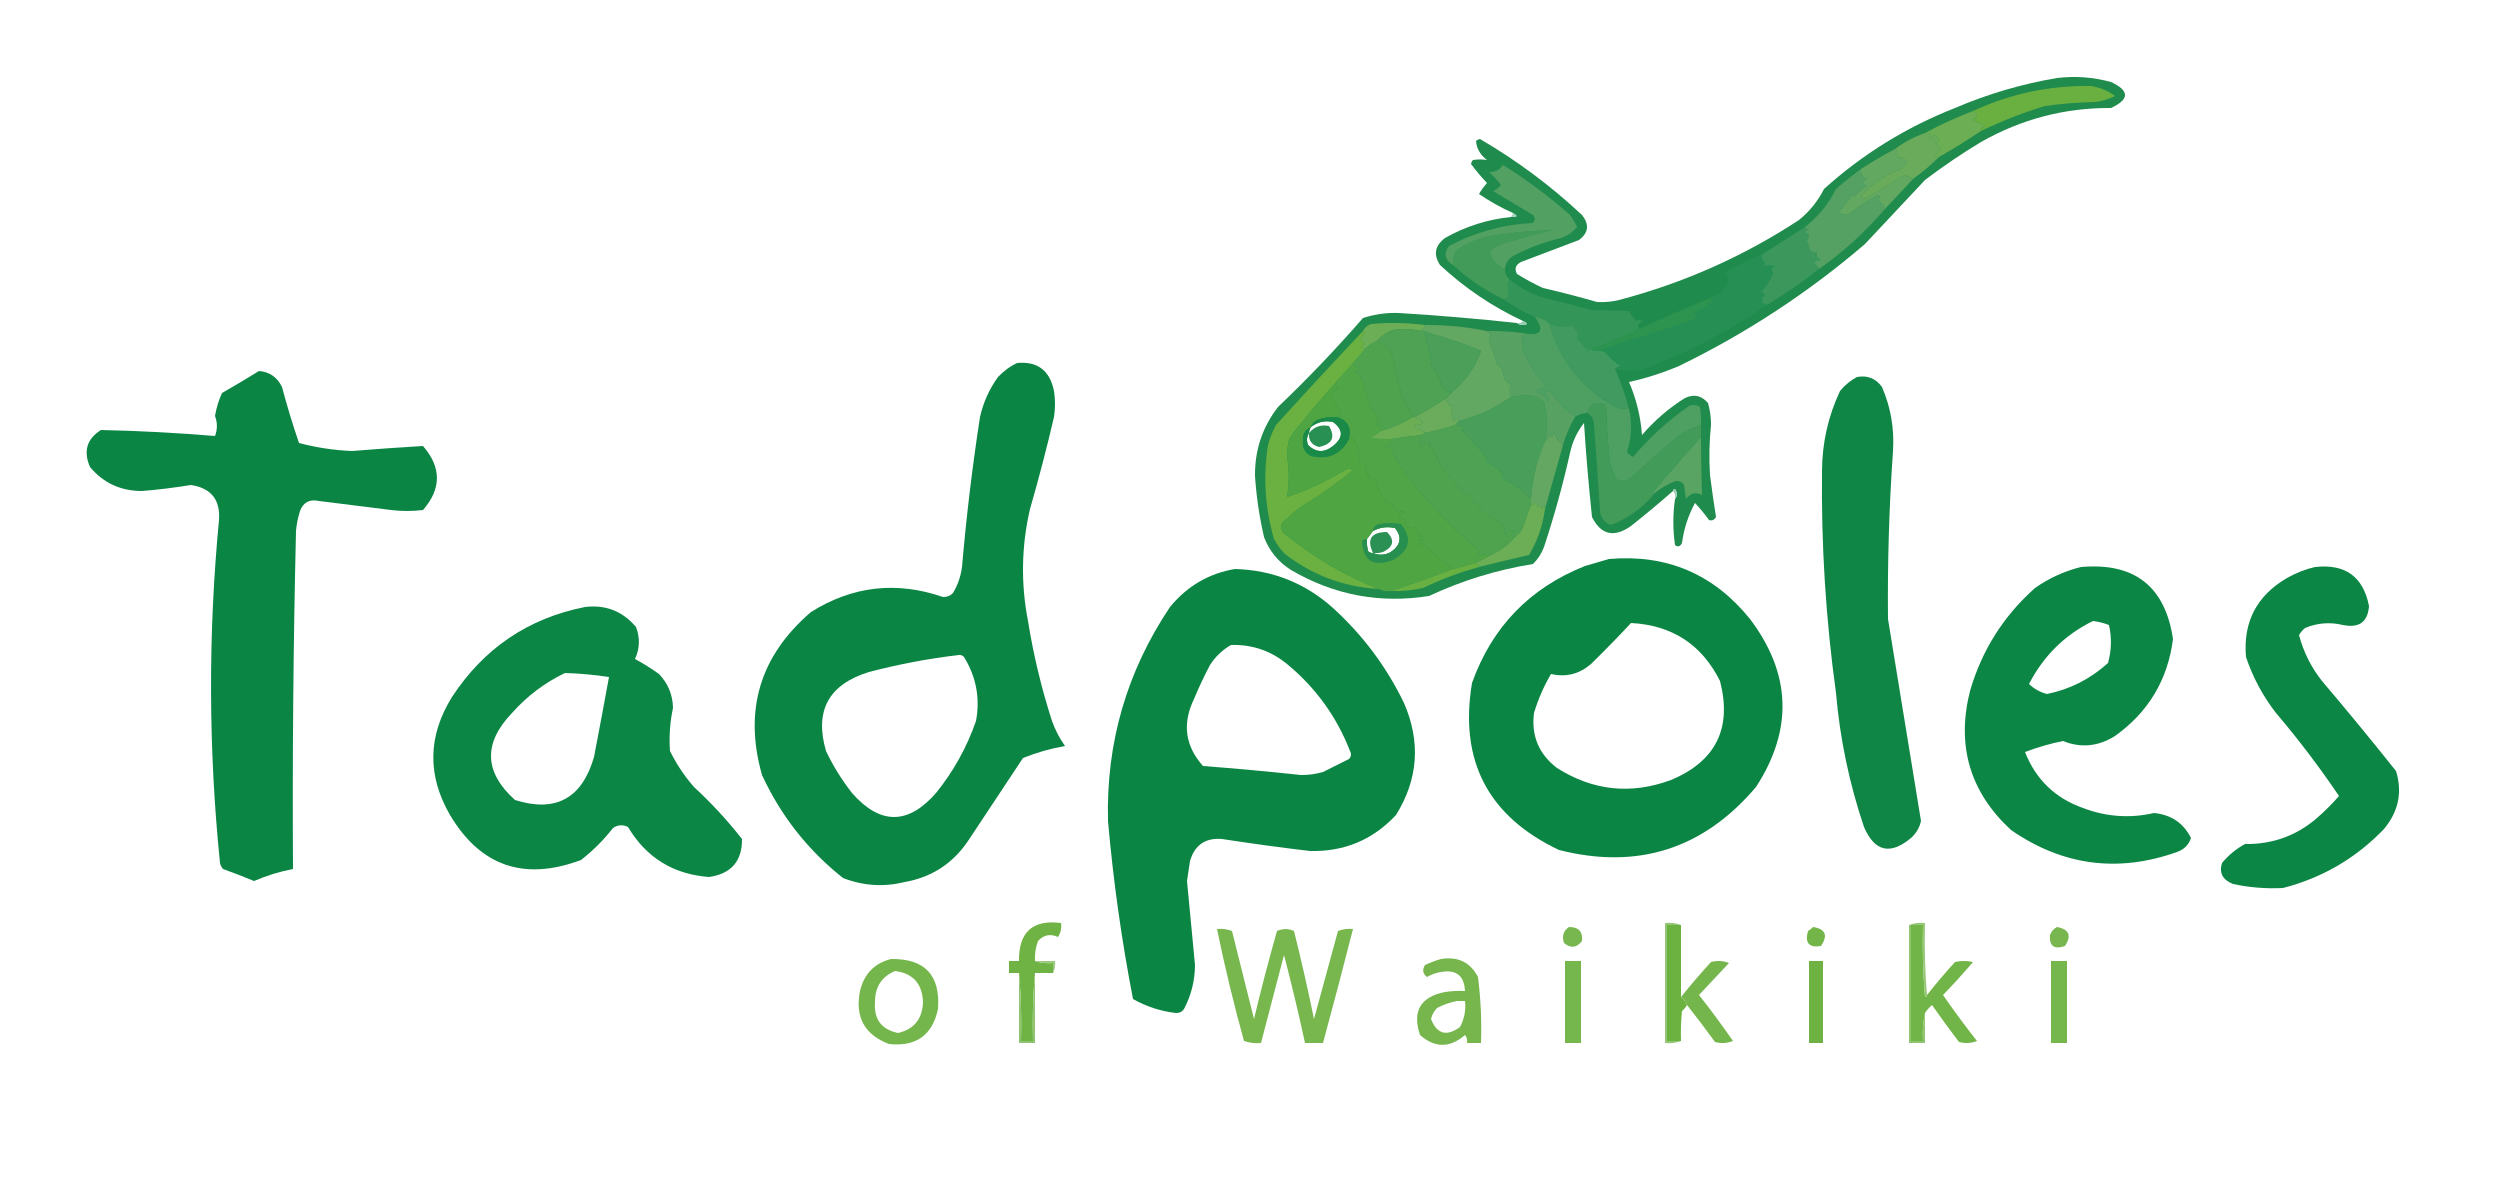 <?xml version="1.0" encoding="UTF-8"?>
<!DOCTYPE svg PUBLIC "-//W3C//DTD SVG 1.1//EN" "http://www.w3.org/Graphics/SVG/1.1/DTD/svg11.dtd">
<svg xmlns="http://www.w3.org/2000/svg" version="1.1" width="1250px" height="592px" style="shape-rendering:geometricPrecision; text-rendering:geometricPrecision; image-rendering:optimizeQuality; fill-rule:evenodd; clip-rule:evenodd" xmlns:xlink="http://www.w3.org/1999/xlink">
<g><path style="opacity:1" fill="#a9d4be" d="M 756.5,106.5 C 759.186,107.988 758.853,108.655 755.5,108.5C 755.833,107.833 756.167,107.167 756.5,106.5 Z"/></g>
<g><path style="opacity:1" fill="#1f8b4c" d="M 837.5,249.5 C 838.788,247.965 838.788,246.299 837.5,244.5C 836.893,244.624 836.56,244.957 836.5,245.5C 829.665,251.499 822.665,257.332 815.5,263C 807.017,268.977 800.517,267.477 796,258.5C 794.335,242.861 793.001,227.195 792,211.5C 788.522,215.92 786.189,220.92 785,226.5C 781.446,242.383 777.113,258.049 772,273.5C 770.789,276.759 768.956,279.592 766.5,282C 748.414,284.918 731.08,290.251 714.5,298C 689.943,301.889 666.943,297.555 645.5,285C 639.141,280.979 634.641,275.479 632,268.5C 629.686,258.449 628.186,248.282 627.5,238C 627.358,225.091 631.192,213.591 639,203.5C 653.896,189.273 668.063,174.439 681.5,159C 687.343,157.107 693.343,156.274 699.5,156.5C 719.211,157.705 738.878,159.371 758.5,161.5C 759.946,162.613 761.613,162.78 763.5,162C 762.956,161.283 762.289,160.783 761.5,160.5C 746.182,153.346 732.349,144.013 720,132.5C 716.611,127.306 717.445,122.806 722.5,119C 732.787,113.182 743.787,109.682 755.5,108.5C 758.853,108.655 759.186,107.988 756.5,106.5C 750.565,103.864 744.898,100.698 739.5,97C 740.64,95.027 741.973,93.193 743.5,91.5C 740.632,88.469 737.965,85.302 735.5,82C 735.645,81.228 735.978,80.561 736.5,80C 738.898,79.626 741.231,79.626 743.5,80C 740.182,77.513 738.349,74.346 738,70.5C 738.561,69.978 739.228,69.645 740,69.5C 758.4,80.226 775.4,92.893 791,107.5C 794.777,112.26 794.277,116.427 789.5,120C 779.833,123.667 770.167,127.333 760.5,131C 757.782,132.415 757.115,134.415 758.5,137C 762.706,139.602 767.039,141.936 771.5,144C 780.572,146.081 789.572,148.414 798.5,151C 802.182,151.222 805.848,150.889 809.5,150C 841.754,141.535 871.754,128.202 899.5,110C 904.805,105.701 908.972,100.534 912,94.5C 931.268,77.103 953.102,63.603 977.5,54C 993.902,46.977 1010.9,41.977 1028.5,39C 1037.66,37.907 1046.66,38.574 1055.5,41C 1064.83,45.333 1064.83,49.667 1055.5,54C 1032.42,53.855 1010.75,59.522 990.5,71C 980.821,76.838 971.487,83.172 962.5,90C 952.5,100.667 942.5,111.333 932.5,122C 904.205,146.265 873.205,166.598 839.5,183C 831.402,186.44 823.069,189.107 814.5,191C 818.152,199.441 820.318,208.274 821,217.5C 827.283,210.211 834.449,204.044 842.5,199C 846.918,196.913 850.751,197.746 854,201.5C 855.037,205.078 855.537,208.744 855.5,212.5C 854.647,220.826 854.481,229.159 855,237.5C 855.905,244.585 856.905,251.585 858,258.5C 857.163,260.007 855.996,260.507 854.5,260C 852.326,256.996 849.992,254.163 847.5,251.5C 844.109,257.716 841.943,264.382 841,271.5C 840.072,273.335 838.906,273.668 837.5,272.5C 836.401,264.838 836.401,257.171 837.5,249.5 Z M 654.5,216.5 C 654.557,215.391 654.89,214.391 655.5,213.5C 658.771,210.954 662.438,210.121 666.5,211C 671.738,214.816 671.738,218.816 666.5,223C 662.122,226.487 657.955,226.32 654,222.5C 653.211,220.288 653.378,218.288 654.5,216.5 Z M 686.5,276.5 C 685.504,276.586 684.671,276.252 684,275.5C 683.505,273.527 683.338,271.527 683.5,269.5C 684.512,268.128 685.512,266.795 686.5,265.5C 689.931,263.612 693.598,263.112 697.5,264C 701.135,268.501 700.468,272.501 695.5,276C 692.44,277.663 689.44,277.83 686.5,276.5 Z"/></g>
<g><path style="opacity:1" fill="#3b975c" d="M 902.5,113.5 C 902.918,114.222 903.584,114.722 904.5,115C 901.833,115.667 901.833,116.333 904.5,117C 904.335,118.117 904.002,119.284 903.5,120.5C 904.154,122.115 904.654,123.782 905,125.5C 906.008,125.982 907.175,126.148 908.5,126C 907.939,127.566 908.606,128.899 910.5,130C 909.167,130.333 907.833,130.667 906.5,131C 907.814,131.985 908.814,133.152 909.5,134.5C 901.219,140.981 892.552,146.981 883.5,152.5C 882.394,151.851 881.394,151.517 880.5,151.5C 881.641,150.575 881.641,149.741 880.5,149C 883.167,148 883.167,147 880.5,146C 883.081,143.242 885.081,140.075 886.5,136.5C 885.332,135.094 885.665,133.928 887.5,133C 885.443,132.695 883.443,132.695 881.5,133C 881.957,132.586 882.291,132.086 882.5,131.5C 881.37,130.378 880.703,129.044 880.5,127.5C 887.797,122.847 895.13,118.18 902.5,113.5 Z"/></g>
<g><path style="opacity:1" fill="#439b5a" d="M 752.5,134.5 C 752.392,136.514 753.058,138.18 754.5,139.5C 754.114,141.933 753.947,144.933 754,148.5C 753.329,149.252 752.496,149.586 751.5,149.5C 742.292,145.067 733.959,139.4 726.5,132.5C 726.298,130.011 726.798,127.677 728,125.5C 733.219,121.647 739.052,119.147 745.5,118C 755.79,116.243 766.123,115.243 776.5,115C 769.59,116.602 762.757,118.436 756,120.5C 751.945,121.403 748.278,123.07 745,125.5C 745.729,129.749 748.229,132.749 752.5,134.5 Z"/></g>
<g><path style="opacity:1" fill="#54a163" d="M 930.5,84.5 C 930.244,86.912 931.244,88.579 933.5,89.5C 930.972,90.816 930.972,91.983 933.5,93C 931.04,94.458 928.873,96.291 927,98.5C 926.667,98.167 926.333,97.833 926,97.5C 923.958,100.413 921.791,103.247 919.5,106C 920.93,107.44 922.597,107.774 924.5,107C 929.098,103.389 933.931,100.223 939,97.5C 940.563,98.102 940.396,98.935 938.5,100C 940.683,101.205 942.016,102.705 942.5,104.5C 932.774,115.892 921.774,125.892 909.5,134.5C 908.814,133.152 907.814,131.985 906.5,131C 907.833,130.667 909.167,130.333 910.5,130C 908.606,128.899 907.939,127.566 908.5,126C 907.175,126.148 906.008,125.982 905,125.5C 904.654,123.782 904.154,122.115 903.5,120.5C 904.002,119.284 904.335,118.117 904.5,117C 901.833,116.333 901.833,115.667 904.5,115C 903.584,114.722 902.918,114.222 902.5,113.5C 909.073,108.378 914.239,102.045 918,94.5C 922.041,90.953 926.208,87.62 930.5,84.5 Z"/></g>
<g><path style="opacity:1" fill="#53a162" d="M 752.5,134.5 C 748.229,132.749 745.729,129.749 745,125.5C 748.278,123.07 751.945,121.403 756,120.5C 762.757,118.436 769.59,116.602 776.5,115C 766.123,115.243 755.79,116.243 745.5,118C 739.052,119.147 733.219,121.647 728,125.5C 726.798,127.677 726.298,130.011 726.5,132.5C 722.403,129.955 721.736,126.788 724.5,123C 737.629,116.051 751.629,112.217 766.5,111.5C 767.645,110.109 767.645,108.776 766.5,107.5C 759.833,103.5 753.167,99.5 746.5,95.5C 748.149,94.852 749.482,93.852 750.5,92.5C 748.684,90.183 746.684,88.016 744.5,86C 747.557,86.107 749.891,84.94 751.5,82.5C 763.373,89.871 774.539,98.204 785,107.5C 786.404,109.394 787.57,111.394 788.5,113.5C 786.431,116.048 783.764,117.881 780.5,119C 772.123,121.014 764.123,124.014 756.5,128C 754.077,129.571 752.744,131.737 752.5,134.5 Z"/></g>
<g><path style="opacity:1" fill="#63a860" d="M 947.5,74.5 C 948.434,75.568 948.768,76.901 948.5,78.5C 953.919,79.204 954.586,81.204 950.5,84.5C 942.557,87.305 935.89,91.805 930.5,98C 931.025,98.692 931.692,99.192 932.5,99.5C 939.167,95.5 945.833,91.5 952.5,87.5C 953.86,88.18 955.193,88.847 956.5,89.5C 951.805,94.526 947.139,99.526 942.5,104.5C 942.016,102.705 940.683,101.205 938.5,100C 940.396,98.935 940.563,98.102 939,97.5C 933.931,100.223 929.098,103.389 924.5,107C 922.597,107.774 920.93,107.44 919.5,106C 921.791,103.247 923.958,100.413 926,97.5C 926.333,97.833 926.667,98.167 927,98.5C 928.873,96.291 931.04,94.458 933.5,93C 930.972,91.983 930.972,90.816 933.5,89.5C 931.244,88.579 930.244,86.912 930.5,84.5C 936.03,80.903 941.696,77.57 947.5,74.5 Z"/></g>
<g><path style="opacity:1" fill="#69ab5b" d="M 962.5,66.5 C 963.552,66.35 964.552,66.517 965.5,67C 964.346,67.914 964.513,68.747 966,69.5C 966.691,67.109 967.691,67.109 969,69.5C 969.456,70.744 968.956,71.577 967.5,72C 971.032,73.442 971.032,75.275 967.5,77.5C 967.957,78.297 968.624,78.631 969.5,78.5C 965.485,82.513 961.152,86.179 956.5,89.5C 955.193,88.847 953.86,88.18 952.5,87.5C 945.833,91.5 939.167,95.5 932.5,99.5C 931.692,99.192 931.025,98.692 930.5,98C 935.89,91.805 942.557,87.305 950.5,84.5C 954.586,81.204 953.919,79.204 948.5,78.5C 948.768,76.901 948.434,75.568 947.5,74.5C 952.016,71.073 957.016,68.407 962.5,66.5 Z"/></g>
<g><path style="opacity:1" fill="#6cae53" d="M 986.5,55.5 C 989.106,56.85 989.106,58.35 986.5,60C 988.5,61 990.5,62 992.5,63C 991.244,63.417 990.577,64.25 990.5,65.5C 983.676,70.081 976.676,74.414 969.5,78.5C 968.624,78.631 967.957,78.297 967.5,77.5C 971.032,75.275 971.032,73.442 967.5,72C 968.956,71.577 969.456,70.744 969,69.5C 967.691,67.109 966.691,67.109 966,69.5C 964.513,68.747 964.346,67.914 965.5,67C 964.552,66.517 963.552,66.35 962.5,66.5C 970.192,62.323 978.192,58.656 986.5,55.5 Z"/></g>
<g><path style="opacity:1" fill="#69b041" d="M 990.5,65.5 C 990.577,64.25 991.244,63.417 992.5,63C 990.5,62 988.5,61 986.5,60C 989.106,58.35 989.106,56.85 986.5,55.5C 1005.2,46.828 1024.86,42.661 1045.5,43C 1049.96,43.706 1053.96,45.372 1057.5,48C 1054.35,49.605 1051.02,50.605 1047.5,51C 1039.12,51.169 1030.78,51.836 1022.5,53C 1011.49,56.342 1000.82,60.509 990.5,65.5 Z"/></g>
<g><path style="opacity:1" fill="#349559" d="M 754.5,139.5 C 759.745,143.957 765.745,147.124 772.5,149C 780.215,150.845 787.881,152.845 795.5,155C 801.884,155.101 808.218,155.268 814.5,155.5C 815.472,157.305 816.639,158.972 818,160.5C 819.073,159.72 820.24,159.887 821.5,161C 819.061,161.533 818.395,162.7 819.5,164.5C 811.712,168.273 803.712,171.606 795.5,174.5C 794.883,174.611 794.383,174.944 794,175.5C 792.685,173.684 791.185,172.017 789.5,170.5C 788.289,169.28 788.289,168.113 789.5,167C 788.228,165.693 787.228,164.193 786.5,162.5C 782.356,163.86 778.356,163.527 774.5,161.5C 772.453,159.925 770.119,158.925 767.5,158.5C 761.835,156.003 756.502,153.003 751.5,149.5C 752.496,149.586 753.329,149.252 754,148.5C 753.947,144.933 754.114,141.933 754.5,139.5 Z"/></g>
<g><path style="opacity:1" fill="#2d9450" d="M 856.5,148.5 C 855.402,149.397 855.402,150.23 856.5,151C 855.5,151.333 854.5,151.667 853.5,152C 856.084,153.994 855.918,154.494 853,153.5C 850.61,154.278 848.443,155.445 846.5,157C 849.167,158 849.167,159 846.5,160C 830.393,165.186 814.393,170.353 798.5,175.5C 797.209,175.737 796.209,175.404 795.5,174.5C 803.712,171.606 811.712,168.273 819.5,164.5C 831.723,158.888 844.056,153.555 856.5,148.5 Z"/></g>
<g><path style="opacity:1" fill="#4e9f62" d="M 767.5,158.5 C 770.119,158.925 772.453,159.925 774.5,161.5C 780.418,181.512 792.252,195.846 810,204.5C 811.451,204.264 812.951,204.264 814.5,204.5C 816.134,211.809 815.801,218.976 813.5,226C 814.354,227.022 815.354,227.855 816.5,228.5C 824.734,218.765 834.067,210.265 844.5,203C 846.441,202.257 848.274,202.424 850,203.5C 850.498,206.482 850.665,209.482 850.5,212.5C 846.577,213.795 842.91,215.628 839.5,218C 831.204,224.627 823.204,231.627 815.5,239C 813.045,240.631 810.545,240.797 808,239.5C 806.803,236.911 805.803,234.244 805,231.5C 803.922,221.865 803.255,212.199 803,202.5C 798.289,200.357 795.123,201.691 793.5,206.5C 791.297,206.604 789.297,207.27 787.5,208.5C 782.887,205.005 778.887,200.838 775.5,196C 771.973,195.118 771.307,195.618 773.5,197.5C 774.326,198.451 774.492,199.451 774,200.5C 772.8,198.588 771.133,197.255 769,196.5C 768.333,195.833 768.333,195.167 769,194.5C 770.518,194.943 771.685,194.276 772.5,192.5C 771.197,190.623 769.697,188.957 768,187.5C 765.758,183.33 763.592,179.163 761.5,175C 761.015,172.486 761.015,169.652 761.5,166.5C 770.467,168.239 772.467,165.572 767.5,158.5 Z"/></g>
<g><path style="opacity:1" fill="#96ccb0" d="M 761.5,160.5 C 762.289,160.783 762.956,161.283 763.5,162C 761.613,162.78 759.946,162.613 758.5,161.5C 759.791,161.737 760.791,161.404 761.5,160.5 Z"/></g>
<g><path style="opacity:1" fill="#419a5f" d="M 774.5,161.5 C 778.356,163.527 782.356,163.86 786.5,162.5C 787.228,164.193 788.228,165.693 789.5,167C 788.289,168.113 788.289,169.28 789.5,170.5C 791.185,172.017 792.685,173.684 794,175.5C 794.383,174.944 794.883,174.611 795.5,174.5C 796.209,175.404 797.209,175.737 798.5,175.5C 799.873,175.343 801.207,175.51 802.5,176C 804.711,178.785 807.377,181.118 810.5,183C 809.263,183.232 808.263,183.732 807.5,184.5C 810.407,190.978 812.74,197.644 814.5,204.5C 812.951,204.264 811.451,204.264 810,204.5C 792.252,195.846 780.418,181.512 774.5,161.5 Z"/></g>
<g><path style="opacity:1" fill="#6cae56" d="M 712.5,162.5 C 712.218,163.778 711.551,164.778 710.5,165.5C 705.886,164.45 701.22,164.283 696.5,165C 693.279,166.104 690.612,167.937 688.5,170.5C 686.228,171.441 684.228,172.774 682.5,174.5C 680.158,174.225 680.158,173.392 682.5,172C 679.956,170.225 679.956,168.392 682.5,166.5C 682.376,165.893 682.043,165.56 681.5,165.5C 682.343,163.827 683.676,162.66 685.5,162C 694.578,161.196 703.578,161.363 712.5,162.5 Z"/></g>
<g><path style="opacity:1" fill="#62a762" d="M 712.5,162.5 C 723.076,162.451 733.409,163.451 743.5,165.5C 743.918,166.222 744.584,166.722 745.5,167C 744.919,167.893 744.585,168.893 744.5,170C 745.939,173.98 747.272,177.98 748.5,182C 750.886,183.852 752.053,186.352 752,189.5C 752.903,190.701 754.069,191.535 755.5,192C 754.667,194.081 754.667,196.248 755.5,198.5C 747.625,204.103 738.958,208.103 729.5,210.5C 728.811,209.226 727.977,209.226 727,210.5C 725.602,208.186 725.435,205.853 726.5,203.5C 726.154,202.304 725.654,202.304 725,203.5C 724.71,201.889 723.877,200.556 722.5,199.5C 723.694,198.728 724.694,197.728 725.5,196.5C 732.503,190.846 737.503,183.846 740.5,175.5C 732.046,171.942 723.379,168.942 714.5,166.5C 713.432,165.566 712.099,165.232 710.5,165.5C 711.551,164.778 712.218,163.778 712.5,162.5 Z"/></g>
<g><path style="opacity:1" fill="#4fa154" d="M 710.5,165.5 C 712.099,165.232 713.432,165.566 714.5,166.5C 713.761,166.369 713.094,166.536 712.5,167C 714.033,172.382 715.2,177.882 716,183.5C 718.439,186.01 719.939,189.01 720.5,192.5C 721.774,194.451 723.44,195.785 725.5,196.5C 724.694,197.728 723.694,198.728 722.5,199.5C 717.666,202.752 712.666,205.752 707.5,208.5C 707.167,208.5 706.833,208.5 706.5,208.5C 704.724,205.171 702.891,201.838 701,198.5C 698.978,190.893 697.145,183.226 695.5,175.5C 693.36,173.542 691.027,171.875 688.5,170.5C 690.612,167.937 693.279,166.104 696.5,165C 701.22,164.283 705.886,164.45 710.5,165.5 Z"/></g>
<g><path style="opacity:1" fill="#4b9f58" d="M 714.5,166.5 C 723.379,168.942 732.046,171.942 740.5,175.5C 737.503,183.846 732.503,190.846 725.5,196.5C 723.44,195.785 721.774,194.451 720.5,192.5C 719.939,189.01 718.439,186.01 716,183.5C 715.2,177.882 714.033,172.382 712.5,167C 713.094,166.536 713.761,166.369 714.5,166.5 Z"/></g>
<g><path style="opacity:1" fill="#57a263" d="M 743.5,165.5 C 749.529,165.425 755.529,165.759 761.5,166.5C 761.015,169.652 761.015,172.486 761.5,175C 763.592,179.163 765.758,183.33 768,187.5C 769.697,188.957 771.197,190.623 772.5,192.5C 771.685,194.276 770.518,194.943 769,194.5C 768.333,195.167 768.333,195.833 769,196.5C 771.133,197.255 772.8,198.588 774,200.5C 774.492,199.451 774.326,198.451 773.5,197.5C 771.307,195.618 771.973,195.118 775.5,196C 778.887,200.838 782.887,205.005 787.5,208.5C 784.952,212.93 782.952,217.597 781.5,222.5C 779.016,220.88 777.516,218.547 777,215.5C 776.667,216.5 776.333,217.5 776,218.5C 775.667,218.167 775.333,217.833 775,217.5C 774.623,218.942 773.79,219.942 772.5,220.5C 773.961,214.092 773.794,207.759 772,201.5C 770.786,199.951 769.286,198.785 767.5,198C 763.476,197.503 759.476,197.669 755.5,198.5C 754.667,196.248 754.667,194.081 755.5,192C 754.069,191.535 752.903,190.701 752,189.5C 752.053,186.352 750.886,183.852 748.5,182C 747.272,177.98 745.939,173.98 744.5,170C 744.585,168.893 744.919,167.893 745.5,167C 744.584,166.722 743.918,166.222 743.5,165.5 Z"/></g>
<g><path style="opacity:1" fill="#269054" d="M 880.5,127.5 C 880.703,129.044 881.37,130.378 882.5,131.5C 882.291,132.086 881.957,132.586 881.5,133C 883.443,132.695 885.443,132.695 887.5,133C 885.665,133.928 885.332,135.094 886.5,136.5C 885.081,140.075 883.081,143.242 880.5,146C 883.167,147 883.167,148 880.5,149C 881.641,149.741 881.641,150.575 880.5,151.5C 881.394,151.517 882.394,151.851 883.5,152.5C 863.973,165.932 842.973,176.765 820.5,185C 816.129,185.629 811.796,185.463 807.5,184.5C 808.263,183.732 809.263,183.232 810.5,183C 807.377,181.118 804.711,178.785 802.5,176C 801.207,175.51 799.873,175.343 798.5,175.5C 814.393,170.353 830.393,165.186 846.5,160C 849.167,159 849.167,158 846.5,157C 848.443,155.445 850.61,154.278 853,153.5C 855.918,154.494 856.084,153.994 853.5,152C 854.5,151.667 855.5,151.333 856.5,151C 855.402,150.23 855.402,149.397 856.5,148.5C 860.117,146.883 862.784,144.216 864.5,140.5C 863.926,138.941 863.26,137.441 862.5,136C 868.37,132.898 874.37,130.065 880.5,127.5 Z"/></g>
<g><path style="opacity:1" fill="#50a34e" d="M 688.5,170.5 C 691.027,171.875 693.36,173.542 695.5,175.5C 697.145,183.226 698.978,190.893 701,198.5C 702.891,201.838 704.724,205.171 706.5,208.5C 701.575,211.593 696.242,213.926 690.5,215.5C 690.414,214.504 690.748,213.671 691.5,213C 687.755,213.035 687.088,212.035 689.5,210C 688.355,207.582 686.855,205.415 685,203.5C 683.92,197.929 682.253,192.596 680,187.5C 679.25,186.874 678.416,186.374 677.5,186C 678.308,185.692 678.975,185.192 679.5,184.5C 678.23,183.712 677.23,182.712 676.5,181.5C 678.471,179.192 680.471,176.858 682.5,174.5C 684.228,172.774 686.228,171.441 688.5,170.5 Z"/></g>
<g><path style="opacity:1" fill="#0b8544" d="M 508.5,181.5 C 518.731,180.542 524.897,185.209 527,195.5C 527.667,199.833 527.667,204.167 527,208.5C 523.41,223.936 519.41,239.27 515,254.5C 510.7,273.084 510.366,291.751 514,310.5C 516.729,327.48 520.729,344.147 526,360.5C 527.603,364.987 529.77,369.154 532.5,373C 525.286,374.258 518.286,376.258 511.5,379C 502.333,392.833 493.167,406.667 484,420.5C 476.416,431.715 465.916,438.548 452.5,441C 441.897,443.608 431.564,442.942 421.5,439C 403.929,425.089 390.429,407.922 381,387.5C 371.807,355.08 379.974,327.914 405.5,306C 426.268,292.988 448.268,290.488 471.5,298.5C 473.481,298.563 475.148,297.896 476.5,296.5C 478.886,292.511 480.386,288.177 481,283.5C 483.161,258.392 486.161,233.392 490,208.5C 491.658,201.178 494.658,194.511 499,188.5C 501.79,185.535 504.957,183.202 508.5,181.5 Z M 479.5,327.5 C 480.496,327.414 481.329,327.748 482,328.5C 488.125,338.456 490.125,349.123 488,360.5C 483.405,373.694 476.738,385.694 468,396.5C 454.043,412.494 440.043,412.494 426,396.5C 420.915,390.003 416.582,383.003 413,375.5C 407.146,355.38 414.313,342.213 434.5,336C 449.435,332.087 464.435,329.254 479.5,327.5 Z"/></g>
<g><path style="opacity:1" fill="#50a547" d="M 676.5,181.5 C 677.23,182.712 678.23,183.712 679.5,184.5C 678.975,185.192 678.308,185.692 677.5,186C 678.416,186.374 679.25,186.874 680,187.5C 682.253,192.596 683.92,197.929 685,203.5C 686.855,205.415 688.355,207.582 689.5,210C 687.088,212.035 687.755,213.035 691.5,213C 690.748,213.671 690.414,214.504 690.5,215.5C 688.9,216.644 687.233,217.811 685.5,219C 688.817,219.498 692.15,219.665 695.5,219.5C 695.426,221.411 694.426,222.578 692.5,223C 693.448,223.483 694.448,223.649 695.5,223.5C 696.774,227.381 698.607,231.048 701,234.5C 712.417,249.919 725.584,263.752 740.5,276C 739.044,276.423 738.544,277.256 739,278.5C 741.115,276.94 743.281,276.607 745.5,277.5C 742.921,279.025 740.254,280.359 737.5,281.5C 733.89,282.703 730.223,283.703 726.5,284.5C 721.231,280.407 716.065,276.074 711,271.5C 710.667,271.833 710.333,272.167 710,272.5C 709.333,271.5 709.333,270.5 710,269.5C 710.654,270.696 711.154,270.696 711.5,269.5C 711,268.5 710.5,267.5 710,266.5C 709.667,266.833 709.333,267.167 709,267.5C 708.781,266.062 708.281,264.729 707.5,263.5C 706.188,264.46 704.854,264.294 703.5,263C 702.167,262.333 702.167,261.667 703.5,261C 702.241,260.077 700.908,259.243 699.5,258.5C 700.09,257.201 701.09,256.368 702.5,256C 701.216,255.316 700.049,255.483 699,256.5C 697.804,253.702 695.804,251.702 693,250.5C 690.359,247.086 688.526,243.419 687.5,239.5C 686.5,239.5 685.5,239.5 684.5,239.5C 683.833,236.833 683.167,234.167 682.5,231.5C 681.5,231.5 680.5,231.5 679.5,231.5C 680.029,226.676 678.862,222.343 676,218.5C 675.617,219.056 675.117,219.389 674.5,219.5C 675.809,213.852 673.809,210.185 668.5,208.5C 669.239,208.631 669.906,208.464 670.5,208C 669.312,204.268 667.645,200.768 665.5,197.5C 666.364,195.803 667.697,194.637 669.5,194C 668.833,193.667 668.167,193.333 667.5,193C 668.252,192.329 668.586,191.496 668.5,190.5C 671.195,187.474 673.862,184.474 676.5,181.5 Z"/></g>
<g><path style="opacity:1" fill="#0b8544" d="M 129.5,185.5 C 134.797,185.95 138.631,188.617 141,193.5C 143.526,202.996 146.359,212.329 149.5,221.5C 158.17,223.799 167.003,225.133 176,225.5C 187.85,224.536 199.684,223.703 211.5,223C 220.782,233.696 220.782,244.363 211.5,255C 206.167,255.667 200.833,255.667 195.5,255C 183.504,253.453 171.504,251.953 159.5,250.5C 154.812,249.463 151.645,251.13 150,255.5C 148.964,258.753 148.297,262.086 148,265.5C 146.668,321.824 146.168,378.158 146.5,434.5C 139.786,435.794 133.286,437.794 127,440.5C 121.904,438.371 116.737,436.371 111.5,434.5C 110.749,433.624 110.249,432.624 110,431.5C 104.198,374.355 104.031,317.188 109.5,260C 110.216,249.881 105.549,244.047 95.5,242.5C 87.374,243.829 79.207,244.829 71,245.5C 60.359,245.51 51.693,241.51 45,233.5C 41.572,225.605 43.405,219.438 50.5,215C 69.542,215.413 88.542,216.413 107.5,218C 108.761,214.712 108.761,211.379 107.5,208C 108.164,204.009 109.331,200.176 111,196.5C 117.267,192.92 123.434,189.254 129.5,185.5 Z"/></g>
<g><path style="opacity:1" fill="#0f8645" d="M 928.5,188.5 C 933.74,187.538 937.907,189.205 941,193.5C 945.385,203.689 947.219,214.356 946.5,225.5C 944.55,253.474 943.717,281.474 944,309.5C 949.503,343.185 955.003,376.852 960.5,410.5C 959.729,413.877 958.062,416.711 955.5,419C 945.126,427.649 937.293,425.816 932,413.5C 924.651,391.743 919.984,369.41 918,346.5C 912.91,309.66 910.576,272.66 911,235.5C 911.071,221.474 914.071,208.141 920,195.5C 922.464,192.519 925.297,190.186 928.5,188.5 Z"/></g>
<g><path style="opacity:1" fill="#499e59" d="M 772.5,220.5 C 768.575,229.674 766.241,239.34 765.5,249.5C 761.485,245.168 756.818,241.834 751.5,239.5C 751.649,238.448 751.483,237.448 751,236.5C 748.856,234.081 746.356,232.414 743.5,231.5C 743.649,230.448 743.483,229.448 743,228.5C 739.145,223.647 734.978,219.147 730.5,215C 731.308,214.692 731.975,214.192 732.5,213.5C 730.631,212.831 728.964,212.497 727.5,212.5C 728.167,211.833 728.833,211.167 729.5,210.5C 738.958,208.103 747.625,204.103 755.5,198.5C 759.476,197.669 763.476,197.503 767.5,198C 769.286,198.785 770.786,199.951 772,201.5C 773.794,207.759 773.961,214.092 772.5,220.5 Z"/></g>
<g><path style="opacity:1" fill="#6ab141" d="M 681.5,165.5 C 682.043,165.56 682.376,165.893 682.5,166.5C 679.956,168.392 679.956,170.225 682.5,172C 680.158,173.392 680.158,174.225 682.5,174.5C 680.471,176.858 678.471,179.192 676.5,181.5C 673.862,184.474 671.195,187.474 668.5,190.5C 660.447,199.577 652.614,208.911 645,218.5C 643.993,221.575 643.493,224.742 643.5,228C 644.67,234.852 644.67,241.685 643.5,248.5C 653.63,245.103 663.296,240.603 672.5,235C 673.833,234.333 675.167,234.333 676.5,235C 668.026,242.071 659.026,248.405 649.5,254C 646.573,256.382 643.739,258.882 641,261.5C 640.175,263.701 640.675,265.534 642.5,267C 657.192,278.972 672.859,288.138 689.5,294.5C 671.974,293.493 656.308,287.66 642.5,277C 640.3,274.766 638.467,272.266 637,269.5C 632.494,254.058 631.494,238.392 634,222.5C 634.942,219.007 636.275,215.674 638,212.5C 652.338,196.663 666.838,180.996 681.5,165.5 Z"/></g>
<g><path style="opacity:1" fill="#6bac5c" d="M 722.5,199.5 C 723.877,200.556 724.71,201.889 725,203.5C 725.654,202.304 726.154,202.304 726.5,203.5C 725.435,205.853 725.602,208.186 727,210.5C 727.977,209.226 728.811,209.226 729.5,210.5C 728.833,211.167 728.167,211.833 727.5,212.5C 722.582,214.125 717.582,215.458 712.5,216.5C 711.22,215.069 709.553,214.402 707.5,214.5C 707.119,212.058 707.786,211.391 709.5,212.5C 710.308,212.192 710.975,211.692 711.5,211C 709.934,210.392 708.6,209.558 707.5,208.5C 712.666,205.752 717.666,202.752 722.5,199.5 Z"/></g>
<g><path style="opacity:1" fill="#4fa541" d="M 668.5,190.5 C 668.586,191.496 668.252,192.329 667.5,193C 668.167,193.333 668.833,193.667 669.5,194C 667.697,194.637 666.364,195.803 665.5,197.5C 667.645,200.768 669.312,204.268 670.5,208C 669.906,208.464 669.239,208.631 668.5,208.5C 665.059,208.301 661.726,208.801 658.5,210C 656.937,210.759 655.937,211.926 655.5,213.5C 652.559,214.803 651.226,217.136 651.5,220.5C 651.151,223.971 652.484,226.471 655.5,228C 664.184,229.985 670.518,227.152 674.5,219.5C 675.117,219.389 675.617,219.056 676,218.5C 678.862,222.343 680.029,226.676 679.5,231.5C 680.5,231.5 681.5,231.5 682.5,231.5C 683.167,234.167 683.833,236.833 684.5,239.5C 685.5,239.5 686.5,239.5 687.5,239.5C 688.526,243.419 690.359,247.086 693,250.5C 695.804,251.702 697.804,253.702 699,256.5C 700.049,255.483 701.216,255.316 702.5,256C 701.09,256.368 700.09,257.201 699.5,258.5C 700.908,259.243 702.241,260.077 703.5,261C 702.167,261.667 702.167,262.333 703.5,263C 704.854,264.294 706.188,264.46 707.5,263.5C 708.281,264.729 708.781,266.062 709,267.5C 709.333,267.167 709.667,266.833 710,266.5C 710.5,267.5 711,268.5 711.5,269.5C 711.154,270.696 710.654,270.696 710,269.5C 709.333,270.5 709.333,271.5 710,272.5C 710.333,272.167 710.667,271.833 711,271.5C 716.065,276.074 721.231,280.407 726.5,284.5C 716.145,288.53 705.811,292.197 695.5,295.5C 693.265,295.795 691.265,295.461 689.5,294.5C 672.859,288.138 657.192,278.972 642.5,267C 640.675,265.534 640.175,263.701 641,261.5C 643.739,258.882 646.573,256.382 649.5,254C 659.026,248.405 668.026,242.071 676.5,235C 675.167,234.333 673.833,234.333 672.5,235C 663.296,240.603 653.63,245.103 643.5,248.5C 644.67,241.685 644.67,234.852 643.5,228C 643.493,224.742 643.993,221.575 645,218.5C 652.614,208.911 660.447,199.577 668.5,190.5 Z M 686.5,276.5 C 685.504,276.586 684.671,276.252 684,275.5C 683.505,273.527 683.338,271.527 683.5,269.5C 684.512,268.128 685.512,266.795 686.5,265.5C 689.931,263.612 693.598,263.112 697.5,264C 701.135,268.501 700.468,272.501 695.5,276C 692.44,277.663 689.44,277.83 686.5,276.5 Z"/></g>
<g><path style="opacity:1" fill="#6cae54" d="M 706.5,208.5 C 706.833,208.5 707.167,208.5 707.5,208.5C 708.6,209.558 709.934,210.392 711.5,211C 710.975,211.692 710.308,212.192 709.5,212.5C 707.786,211.391 707.119,212.058 707.5,214.5C 709.553,214.402 711.22,215.069 712.5,216.5C 711.833,216.833 711.167,217.167 710.5,217.5C 705.485,218.085 700.485,218.752 695.5,219.5C 692.15,219.665 688.817,219.498 685.5,219C 687.233,217.811 688.9,216.644 690.5,215.5C 696.242,213.926 701.575,211.593 706.5,208.5 Z"/></g>
<g><path style="opacity:1" fill="#4fa253" d="M 727.5,212.5 C 728.964,212.497 730.631,212.831 732.5,213.5C 731.975,214.192 731.308,214.692 730.5,215C 734.978,219.147 739.145,223.647 743,228.5C 743.483,229.448 743.649,230.448 743.5,231.5C 746.356,232.414 748.856,234.081 751,236.5C 751.483,237.448 751.649,238.448 751.5,239.5C 756.818,241.834 761.485,245.168 765.5,249.5C 765.5,250.5 765.5,251.5 765.5,252.5C 764.269,255.687 763.103,259.02 762,262.5C 761.119,265.014 759.619,267.014 757.5,268.5C 754.887,267.905 754.887,267.071 757.5,266C 755.536,264.206 754.036,264.706 753,267.5C 751.887,266.24 751.72,265.073 752.5,264C 750.241,260.922 747.241,258.755 743.5,257.5C 741.386,254.93 739.053,252.597 736.5,250.5C 735.614,249.675 735.281,248.675 735.5,247.5C 734.325,247.719 733.325,247.386 732.5,246.5C 727.935,242.147 723.768,237.48 720,232.5C 719.041,228.863 717.208,225.697 714.5,223C 714.833,222.667 715.167,222.333 715.5,222C 713.888,221.28 712.388,221.446 711,222.5C 709.964,220.701 709.797,219.034 710.5,217.5C 711.167,217.167 711.833,216.833 712.5,216.5C 717.582,215.458 722.582,214.125 727.5,212.5 Z"/></g>
<g><path style="opacity:1" fill="#50a34e" d="M 710.5,217.5 C 709.797,219.034 709.964,220.701 711,222.5C 712.388,221.446 713.888,221.28 715.5,222C 715.167,222.333 714.833,222.667 714.5,223C 717.208,225.697 719.041,228.863 720,232.5C 723.768,237.48 727.935,242.147 732.5,246.5C 733.325,247.386 734.325,247.719 735.5,247.5C 735.281,248.675 735.614,249.675 736.5,250.5C 739.053,252.597 741.386,254.93 743.5,257.5C 747.241,258.755 750.241,260.922 752.5,264C 751.72,265.073 751.887,266.24 753,267.5C 754.036,264.706 755.536,264.206 757.5,266C 754.887,267.071 754.887,267.905 757.5,268.5C 754.224,272.471 750.224,275.471 745.5,277.5C 743.281,276.607 741.115,276.94 739,278.5C 738.544,277.256 739.044,276.423 740.5,276C 725.584,263.752 712.417,249.919 701,234.5C 698.607,231.048 696.774,227.381 695.5,223.5C 694.448,223.649 693.448,223.483 692.5,223C 694.426,222.578 695.426,221.411 695.5,219.5C 700.485,218.752 705.485,218.085 710.5,217.5 Z"/></g>
<g><path style="opacity:1" fill="#1a8a49" d="M 668.5,208.5 C 673.809,210.185 675.809,213.852 674.5,219.5C 670.518,227.152 664.184,229.985 655.5,228C 652.484,226.471 651.151,223.971 651.5,220.5C 651.226,217.136 652.559,214.803 655.5,213.5C 655.937,211.926 656.937,210.759 658.5,210C 661.726,208.801 665.059,208.301 668.5,208.5 Z M 654.5,216.5 C 654.557,215.391 654.89,214.391 655.5,213.5C 658.771,210.954 662.438,210.121 666.5,211C 671.738,214.816 671.738,218.816 666.5,223C 662.122,226.487 657.955,226.32 654,222.5C 653.211,220.288 653.378,218.288 654.5,216.5 Z"/></g>
<g><path style="opacity:1" fill="#299053" d="M 654.5,216.5 C 657.136,213.349 660.469,212.182 664.5,213C 667.828,218.574 666.161,222.074 659.5,223.5C 655.852,222.527 654.186,220.193 654.5,216.5 Z"/></g>
<g><path style="opacity:1" fill="#59a363" d="M 850.5,218.5 C 850.509,228.197 850.676,237.864 851,247.5C 847.794,245.876 845.128,246.542 843,249.5C 842.667,247.167 842.333,244.833 842,242.5C 841.044,241.106 839.711,240.439 838,240.5C 834.127,241.853 830.627,243.853 827.5,246.5C 827.062,246.565 826.728,246.399 826.5,246C 834.417,236.595 842.417,227.429 850.5,218.5 Z"/></g>
<g><path style="opacity:1" fill="#63a762" d="M 781.5,222.5 C 778.482,233.249 775.482,243.916 772.5,254.5C 772.279,251.903 771.779,251.903 771,254.5C 770.683,252.699 770.016,252.366 769,253.5C 768.667,252.5 768.333,251.5 768,250.5C 767.583,251.756 766.75,252.423 765.5,252.5C 765.5,251.5 765.5,250.5 765.5,249.5C 766.241,239.34 768.575,229.674 772.5,220.5C 773.79,219.942 774.623,218.942 775,217.5C 775.333,217.833 775.667,218.167 776,218.5C 776.333,217.5 776.667,216.5 777,215.5C 777.516,218.547 779.016,220.88 781.5,222.5 Z"/></g>
<g><path style="opacity:1" fill="#439b5a" d="M 850.5,212.5 C 850.5,214.5 850.5,216.5 850.5,218.5C 842.417,227.429 834.417,236.595 826.5,246C 826.728,246.399 827.062,246.565 827.5,246.5C 821.584,253.744 814.251,259.078 805.5,262.5C 802.259,261.384 800.425,259.051 800,255.5C 799.138,241.151 798.138,226.817 797,212.5C 796.994,209.736 795.828,207.736 793.5,206.5C 795.123,201.691 798.289,200.357 803,202.5C 803.255,212.199 803.922,221.865 805,231.5C 805.803,234.244 806.803,236.911 808,239.5C 810.545,240.797 813.045,240.631 815.5,239C 823.204,231.627 831.204,224.627 839.5,218C 842.91,215.628 846.577,213.795 850.5,212.5 Z"/></g>
<g><path style="opacity:1" fill="#9dceb5" d="M 836.5,245.5 C 836.56,244.957 836.893,244.624 837.5,244.5C 838.788,246.299 838.788,247.965 837.5,249.5C 837.768,247.901 837.434,246.568 836.5,245.5 Z"/></g>
<g><path style="opacity:1" fill="#2b9053" d="M 686.5,276.5 C 683.249,269.554 685.582,266.054 693.5,266C 697.501,270.044 696.835,273.377 691.5,276C 689.866,276.494 688.199,276.66 686.5,276.5 Z"/></g>
<g><path style="opacity:1" fill="#6cae55" d="M 772.5,254.5 C 771.421,262.737 768.754,270.404 764.5,277.5C 756.119,279.395 747.786,281.395 739.5,283.5C 739.167,282.5 738.5,281.833 737.5,281.5C 740.254,280.359 742.921,279.025 745.5,277.5C 750.224,275.471 754.224,272.471 757.5,268.5C 759.619,267.014 761.119,265.014 762,262.5C 763.103,259.02 764.269,255.687 765.5,252.5C 766.75,252.423 767.583,251.756 768,250.5C 768.333,251.5 768.667,252.5 769,253.5C 770.016,252.366 770.683,252.699 771,254.5C 771.779,251.903 772.279,251.903 772.5,254.5 Z"/></g>
<g><path style="opacity:1" fill="#278f4f" d="M 683.5,269.5 C 683.338,271.527 683.505,273.527 684,275.5C 684.671,276.252 685.504,276.586 686.5,276.5C 689.44,277.83 692.44,277.663 695.5,276C 700.468,272.501 701.135,268.501 697.5,264C 693.598,263.112 689.931,263.612 686.5,265.5C 686.574,263.589 687.574,262.422 689.5,262C 693.167,261.333 696.833,261.333 700.5,262C 706.272,269.235 704.939,275.235 696.5,280C 686.753,283.726 681.586,280.56 681,270.5C 681.671,269.748 682.504,269.414 683.5,269.5 Z"/></g>
<g><path style="opacity:1" fill="#0b8544" d="M 804.5,279.5 C 833.343,277.006 856.843,287.006 875,309.5C 895.616,336.807 896.616,364.807 878,393.5C 851.718,424.483 818.884,434.983 779.5,425C 744.025,408.17 729.525,380.336 736,341.5C 745.986,313.513 764.82,294.013 792.5,283C 796.623,281.808 800.623,280.641 804.5,279.5 Z M 815.5,311.5 C 836.062,312.592 850.896,322.258 860,340.5C 866.118,364.098 857.951,380.598 835.5,390C 815.496,397.4 796.496,395.4 778.5,384C 769.401,377.035 765.567,367.869 767,356.5C 769.059,349.652 771.893,343.152 775.5,337C 782.979,338.721 789.646,337.054 795.5,332C 802.424,325.245 809.091,318.411 815.5,311.5 Z"/></g>
<g><path style="opacity:1" fill="#0c8645" d="M 1040.5,283.5 C 1067.23,281.176 1082.57,293.176 1086.5,319.5C 1083.89,339.88 1074.23,356.046 1057.5,368C 1049.06,373.274 1040.39,374.107 1031.5,370.5C 1025.01,371.829 1018.68,373.662 1012.5,376C 1017.9,389.731 1027.56,399.064 1041.5,404C 1053.14,408.428 1064.97,409.261 1077,406.5C 1085.54,407.342 1091.71,411.508 1095.5,419C 1094.35,422.429 1092.01,424.762 1088.5,426C 1058.97,436.517 1031.3,432.85 1005.5,415C 984.956,396.007 978.122,372.841 985,345.5C 990.908,325.174 1001.74,308.007 1017.5,294C 1024.6,289.033 1032.26,285.533 1040.5,283.5 Z M 1046.5,310.5 C 1049.24,310.851 1051.9,311.518 1054.5,312.5C 1055.92,318.918 1055.75,325.251 1054,331.5C 1045.17,339.496 1035.01,344.663 1023.5,347C 1020.05,346.108 1017.05,344.442 1014.5,342C 1021.8,327.864 1032.47,317.364 1046.5,310.5 Z"/></g>
<g><path style="opacity:1" fill="#0c8645" d="M 1157.5,283.5 C 1172.62,281.814 1181.62,288.314 1184.5,303C 1183.92,310.978 1179.59,314.144 1171.5,312.5C 1164.94,310.949 1158.61,311.449 1152.5,314C 1151.31,315.019 1150.31,316.186 1149.5,317.5C 1151.75,325.993 1155.58,333.66 1161,340.5C 1173.57,355.316 1185.91,370.316 1198,385.5C 1201.28,396.063 1199.28,405.729 1192,414.5C 1177.98,429.094 1161.15,438.927 1141.5,444C 1133.09,444.437 1124.76,443.77 1116.5,442C 1111.28,439.888 1109.45,436.388 1111,431.5C 1114.25,427.578 1118.08,424.412 1122.5,422C 1136.18,422.218 1148.18,417.885 1158.5,409C 1162.45,405.544 1166.11,401.877 1169.5,398C 1159.77,383.599 1149.27,369.765 1138,356.5C 1131.44,348.058 1126.44,338.724 1123,328.5C 1121.49,311.028 1128.32,297.861 1143.5,289C 1148.02,286.445 1152.68,284.612 1157.5,283.5 Z"/></g>
<g><path style="opacity:1" fill="#0b8544" d="M 617.5,284.5 C 636.257,285.028 652.591,291.528 666.5,304C 681.413,317.573 693.246,333.407 702,351.5C 710.451,370.955 709.118,389.621 698,407.5C 686.431,419.917 672.098,425.917 655,425.5C 640.302,423.761 625.635,421.761 611,419.5C 602.672,418.83 597.339,422.497 595,430.5C 594.547,433.84 594.047,437.174 593.5,440.5C 594.833,454.498 596.166,468.498 597.5,482.5C 597.444,490.306 595.611,497.639 592,504.5C 591.044,505.894 589.711,506.561 588,506.5C 580.348,505.629 573.181,503.296 566.5,499.5C 560.802,470.111 556.635,440.444 554,410.5C 553.007,371.487 563.34,335.82 585,303.5C 593.586,293.032 604.419,286.698 617.5,284.5 Z M 615.5,322.5 C 626.019,322.173 635.353,325.34 643.5,332C 657.806,343.793 668.306,358.293 675,375.5C 675.781,376.944 675.614,378.277 674.5,379.5C 670.167,381.667 665.833,383.833 661.5,386C 657.922,387.037 654.256,387.537 650.5,387.5C 634.19,385.753 617.857,384.253 601.5,383C 592.544,372.963 591.044,361.796 597,349.5C 599.394,343.713 602.06,338.046 605,332.5C 607.738,328.26 611.238,324.926 615.5,322.5 Z"/></g>
<g><path style="opacity:1" fill="#69b042" d="M 737.5,281.5 C 738.5,281.833 739.167,282.5 739.5,283.5C 729.859,286.153 720.526,289.653 711.5,294C 706.233,295.191 700.899,295.691 695.5,295.5C 705.811,292.197 716.145,288.53 726.5,284.5C 730.223,283.703 733.89,282.703 737.5,281.5 Z"/></g>
<g><path style="opacity:1" fill="#0c8645" d="M 292.5,303.5 C 302.837,302.255 311.337,305.589 318,313.5C 320.084,318.906 319.918,324.239 317.5,329.5C 321.668,331.75 325.668,334.25 329.5,337C 334.033,341.736 336.366,347.403 336.5,354C 334.975,361.109 334.475,368.275 335,375.5C 338.216,382.044 342.216,388.044 347,393.5C 355.736,401.566 363.736,410.233 371,419.5C 371.094,430.579 365.594,436.912 354.5,438.5C 336.631,437.153 323.131,428.82 314,413.5C 311.455,412.203 308.955,412.369 306.5,414C 301.833,420 296.5,425.333 290.5,430C 262.094,440.629 240.26,433.129 225,407.5C 213.546,387.676 213.879,368.01 226,348.5C 241.943,324.125 264.11,309.125 292.5,303.5 Z M 282.5,336.5 C 289.877,336.73 297.21,337.396 304.5,338.5C 302.067,351.832 299.567,365.166 297,378.5C 291.019,399.236 277.853,406.403 257.5,400C 242.03,386.097 241.53,371.597 256,356.5C 263.593,347.979 272.426,341.312 282.5,336.5 Z"/></g>
<g><path style="opacity:1" fill="#6cb240" d="M 840.5,462.5 C 840.5,474.5 840.5,486.5 840.5,498.5C 841.853,499.526 842.853,500.859 843.5,502.5C 842.878,503.627 842.045,504.627 841,505.5C 840.501,510.489 840.334,515.489 840.5,520.5C 838.167,520.5 835.833,520.5 833.5,520.5C 833.5,501.167 833.5,481.833 833.5,462.5C 835.833,462.5 838.167,462.5 840.5,462.5 Z"/></g>
<g><path style="opacity:1" fill="#71b447" d="M 955.5,462.5 C 957.5,462.5 959.5,462.5 961.5,462.5C 961.168,474.518 961.501,486.518 962.5,498.5C 963.107,498.376 963.44,498.043 963.5,497.5C 967.956,491.873 972.623,486.373 977.5,481C 980.5,480.333 983.5,480.333 986.5,481C 981.685,486.65 976.685,492.15 971.5,497.5C 976.923,505.345 982.589,513.011 988.5,520.5C 985.554,521.655 982.554,521.821 979.5,521C 974.878,514.922 970.378,508.755 966,502.5C 964.624,503.705 963.458,505.038 962.5,506.5C 961.514,510.97 961.181,515.637 961.5,520.5C 959.5,520.5 957.5,520.5 955.5,520.5C 955.5,501.167 955.5,481.833 955.5,462.5 Z"/></g>
<g><path style="opacity:1" fill="#94c775" d="M 840.5,462.5 C 838.167,462.5 835.833,462.5 833.5,462.5C 833.5,481.833 833.5,501.167 833.5,520.5C 835.833,520.5 838.167,520.5 840.5,520.5C 838.052,521.473 835.385,521.806 832.5,521.5C 832.5,501.5 832.5,481.5 832.5,461.5C 835.385,461.194 838.052,461.527 840.5,462.5 Z"/></g>
<g><path style="opacity:1" fill="#8fc56f" d="M 954.5,462.5 C 954.833,462.5 955.167,462.5 955.5,462.5C 955.5,481.833 955.5,501.167 955.5,520.5C 957.5,520.5 959.5,520.5 961.5,520.5C 961.181,515.637 961.514,510.97 962.5,506.5C 962.5,511.5 962.5,516.5 962.5,521.5C 959.833,521.5 957.167,521.5 954.5,521.5C 954.5,501.833 954.5,482.167 954.5,462.5 Z"/></g>
<g><path style="opacity:1" fill="#78b750" d="M 784.5,463.5 C 789.331,463.494 791.497,465.827 791,470.5C 788.339,473.966 785.339,474.299 782,471.5C 780.837,468.029 781.67,465.362 784.5,463.5 Z"/></g>
<g><path style="opacity:1" fill="#74b54a" d="M 906.5,463.5 C 912.758,464.477 914.091,467.644 910.5,473C 904.498,473.993 902.332,471.493 904,465.5C 904.995,464.934 905.828,464.267 906.5,463.5 Z"/></g>
<g><path style="opacity:1" fill="#78b750" d="M 1028.5,463.5 C 1034.57,464.659 1035.9,467.826 1032.5,473C 1027.06,474.873 1024.56,473.04 1025,467.5C 1025.69,465.65 1026.86,464.316 1028.5,463.5 Z"/></g>
<g><path style="opacity:1" fill="#77b74e" d="M 608.5,464.5 C 611.119,464.232 613.619,464.565 616,465.5C 619.671,480.183 623.337,494.849 627,509.5C 630.523,494.742 634.356,480.075 638.5,465.5C 641.372,464.217 644.205,464.217 647,465.5C 650.649,480.095 653.982,494.762 657,509.5C 660.997,494.845 664.997,480.178 669,465.5C 671.381,464.565 673.881,464.232 676.5,464.5C 671.657,483.537 666.657,502.537 661.5,521.5C 658.5,521.5 655.5,521.5 652.5,521.5C 649.314,506.755 645.814,492.088 642,477.5C 638.162,492.186 634.329,506.852 630.5,521.5C 627.552,521.777 624.719,521.444 622,520.5C 616.866,501.966 612.366,483.299 608.5,464.5 Z"/></g>
<g><path style="opacity:1" fill="#70b345" d="M 517.5,480.5 C 520.287,481.477 523.287,481.81 526.5,481.5C 526.5,483.167 526.5,484.833 526.5,486.5C 523.5,486.5 520.5,486.5 517.5,486.5C 516.505,497.654 516.172,508.988 516.5,520.5C 514.5,520.5 512.5,520.5 510.5,520.5C 510.828,508.988 510.495,497.654 509.5,486.5C 507.833,486.5 506.167,486.5 504.5,486.5C 504.5,484.5 504.5,482.5 504.5,480.5C 506.167,480.5 507.833,480.5 509.5,480.5C 509.313,466.014 516.313,459.681 530.5,461.5C 530.852,464.073 530.352,466.406 529,468.5C 525.156,466.762 521.823,467.429 519,470.5C 517.801,473.726 517.301,477.059 517.5,480.5 Z"/></g>
<g><path style="opacity:1" fill="#9bca7e" d="M 517.5,480.5 C 520.833,480.5 524.167,480.5 527.5,480.5C 527.795,482.735 527.461,484.735 526.5,486.5C 526.5,484.833 526.5,483.167 526.5,481.5C 523.287,481.81 520.287,481.477 517.5,480.5 Z"/></g>
<g><path style="opacity:1" fill="#96c878" d="M 954.5,462.5 C 956.948,461.527 959.615,461.194 962.5,461.5C 962.172,473.678 962.505,485.678 963.5,497.5C 963.44,498.043 963.107,498.376 962.5,498.5C 961.501,486.518 961.168,474.518 961.5,462.5C 959.5,462.5 957.5,462.5 955.5,462.5C 955.167,462.5 954.833,462.5 954.5,462.5 Z"/></g>
<g><path style="opacity:1" fill="#76b74d" d="M 782.5,480.5 C 785.167,480.5 787.833,480.5 790.5,480.5C 790.5,494.167 790.5,507.833 790.5,521.5C 787.833,521.5 785.167,521.5 782.5,521.5C 782.5,507.833 782.5,494.167 782.5,480.5 Z"/></g>
<g><path style="opacity:1" fill="#6db242" d="M 904.5,480.5 C 906.833,480.5 909.167,480.5 911.5,480.5C 911.5,494.167 911.5,507.833 911.5,521.5C 909.167,521.5 906.833,521.5 904.5,521.5C 904.5,507.833 904.5,494.167 904.5,480.5 Z"/></g>
<g><path style="opacity:1" fill="#76b74d" d="M 1025.5,480.5 C 1028.17,480.5 1030.83,480.5 1033.5,480.5C 1033.5,494.167 1033.5,507.833 1033.5,521.5C 1030.83,521.5 1028.17,521.5 1025.5,521.5C 1025.5,507.833 1025.5,494.167 1025.5,480.5 Z"/></g>
<g><path style="opacity:1" fill="#75b64c" d="M 445.5,479.5 C 462.416,479.25 470.25,487.584 469,504.5C 466.186,517.629 458.019,523.462 444.5,522C 432.262,517.365 427.428,508.532 430,495.5C 432.015,486.986 437.182,481.653 445.5,479.5 Z M 447.5,485.5 C 456.457,486.63 461.124,491.796 461.5,501C 461.209,509.465 457.043,514.631 449,516.5C 440.694,514.741 436.86,509.575 437.5,501C 437.484,493.504 440.817,488.337 447.5,485.5 Z"/></g>
<g><path style="opacity:1" fill="#76b64d" d="M 720.5,479.5 C 728.978,478.132 735.145,481.132 739,488.5C 740.379,499.445 740.879,510.445 740.5,521.5C 738.167,521.5 735.833,521.5 733.5,521.5C 733.762,520.022 733.429,518.689 732.5,517.5C 724.933,524.056 717.433,524.056 710,517.5C 706.032,505.603 710.199,498.436 722.5,496C 725.817,495.502 729.15,495.335 732.5,495.5C 732.101,487.799 728.101,484.633 720.5,486C 718,486.375 715.667,487.208 713.5,488.5C 711.377,486.878 711.044,484.878 712.5,482.5C 715.194,481.246 717.861,480.246 720.5,479.5 Z M 728.5,500.5 C 729.833,500.5 731.167,500.5 732.5,500.5C 733.007,505.121 732.174,509.454 730,513.5C 723.309,518.401 718.475,517.067 715.5,509.5C 716.034,507.386 717.034,505.552 718.5,504C 721.776,502.308 725.109,501.141 728.5,500.5 Z"/></g>
<g><path style="opacity:1" fill="#75b64c" d="M 843.5,502.5 C 842.853,500.859 841.853,499.526 840.5,498.5C 845.261,492.564 850.261,486.731 855.5,481C 858.554,480.179 861.554,480.345 864.5,481.5C 859.5,486.833 854.5,492.167 849.5,497.5C 855.411,504.989 861.077,512.655 866.5,520.5C 863.554,521.655 860.554,521.821 857.5,521C 852.934,514.675 848.268,508.509 843.5,502.5 Z"/></g>
<g><path style="opacity:1" fill="#8fc570" d="M 509.5,486.5 C 510.495,497.654 510.828,508.988 510.5,520.5C 512.5,520.5 514.5,520.5 516.5,520.5C 516.172,508.988 516.505,497.654 517.5,486.5C 517.5,498.167 517.5,509.833 517.5,521.5C 514.833,521.5 512.167,521.5 509.5,521.5C 509.5,509.833 509.5,498.167 509.5,486.5 Z"/></g>
</svg>
